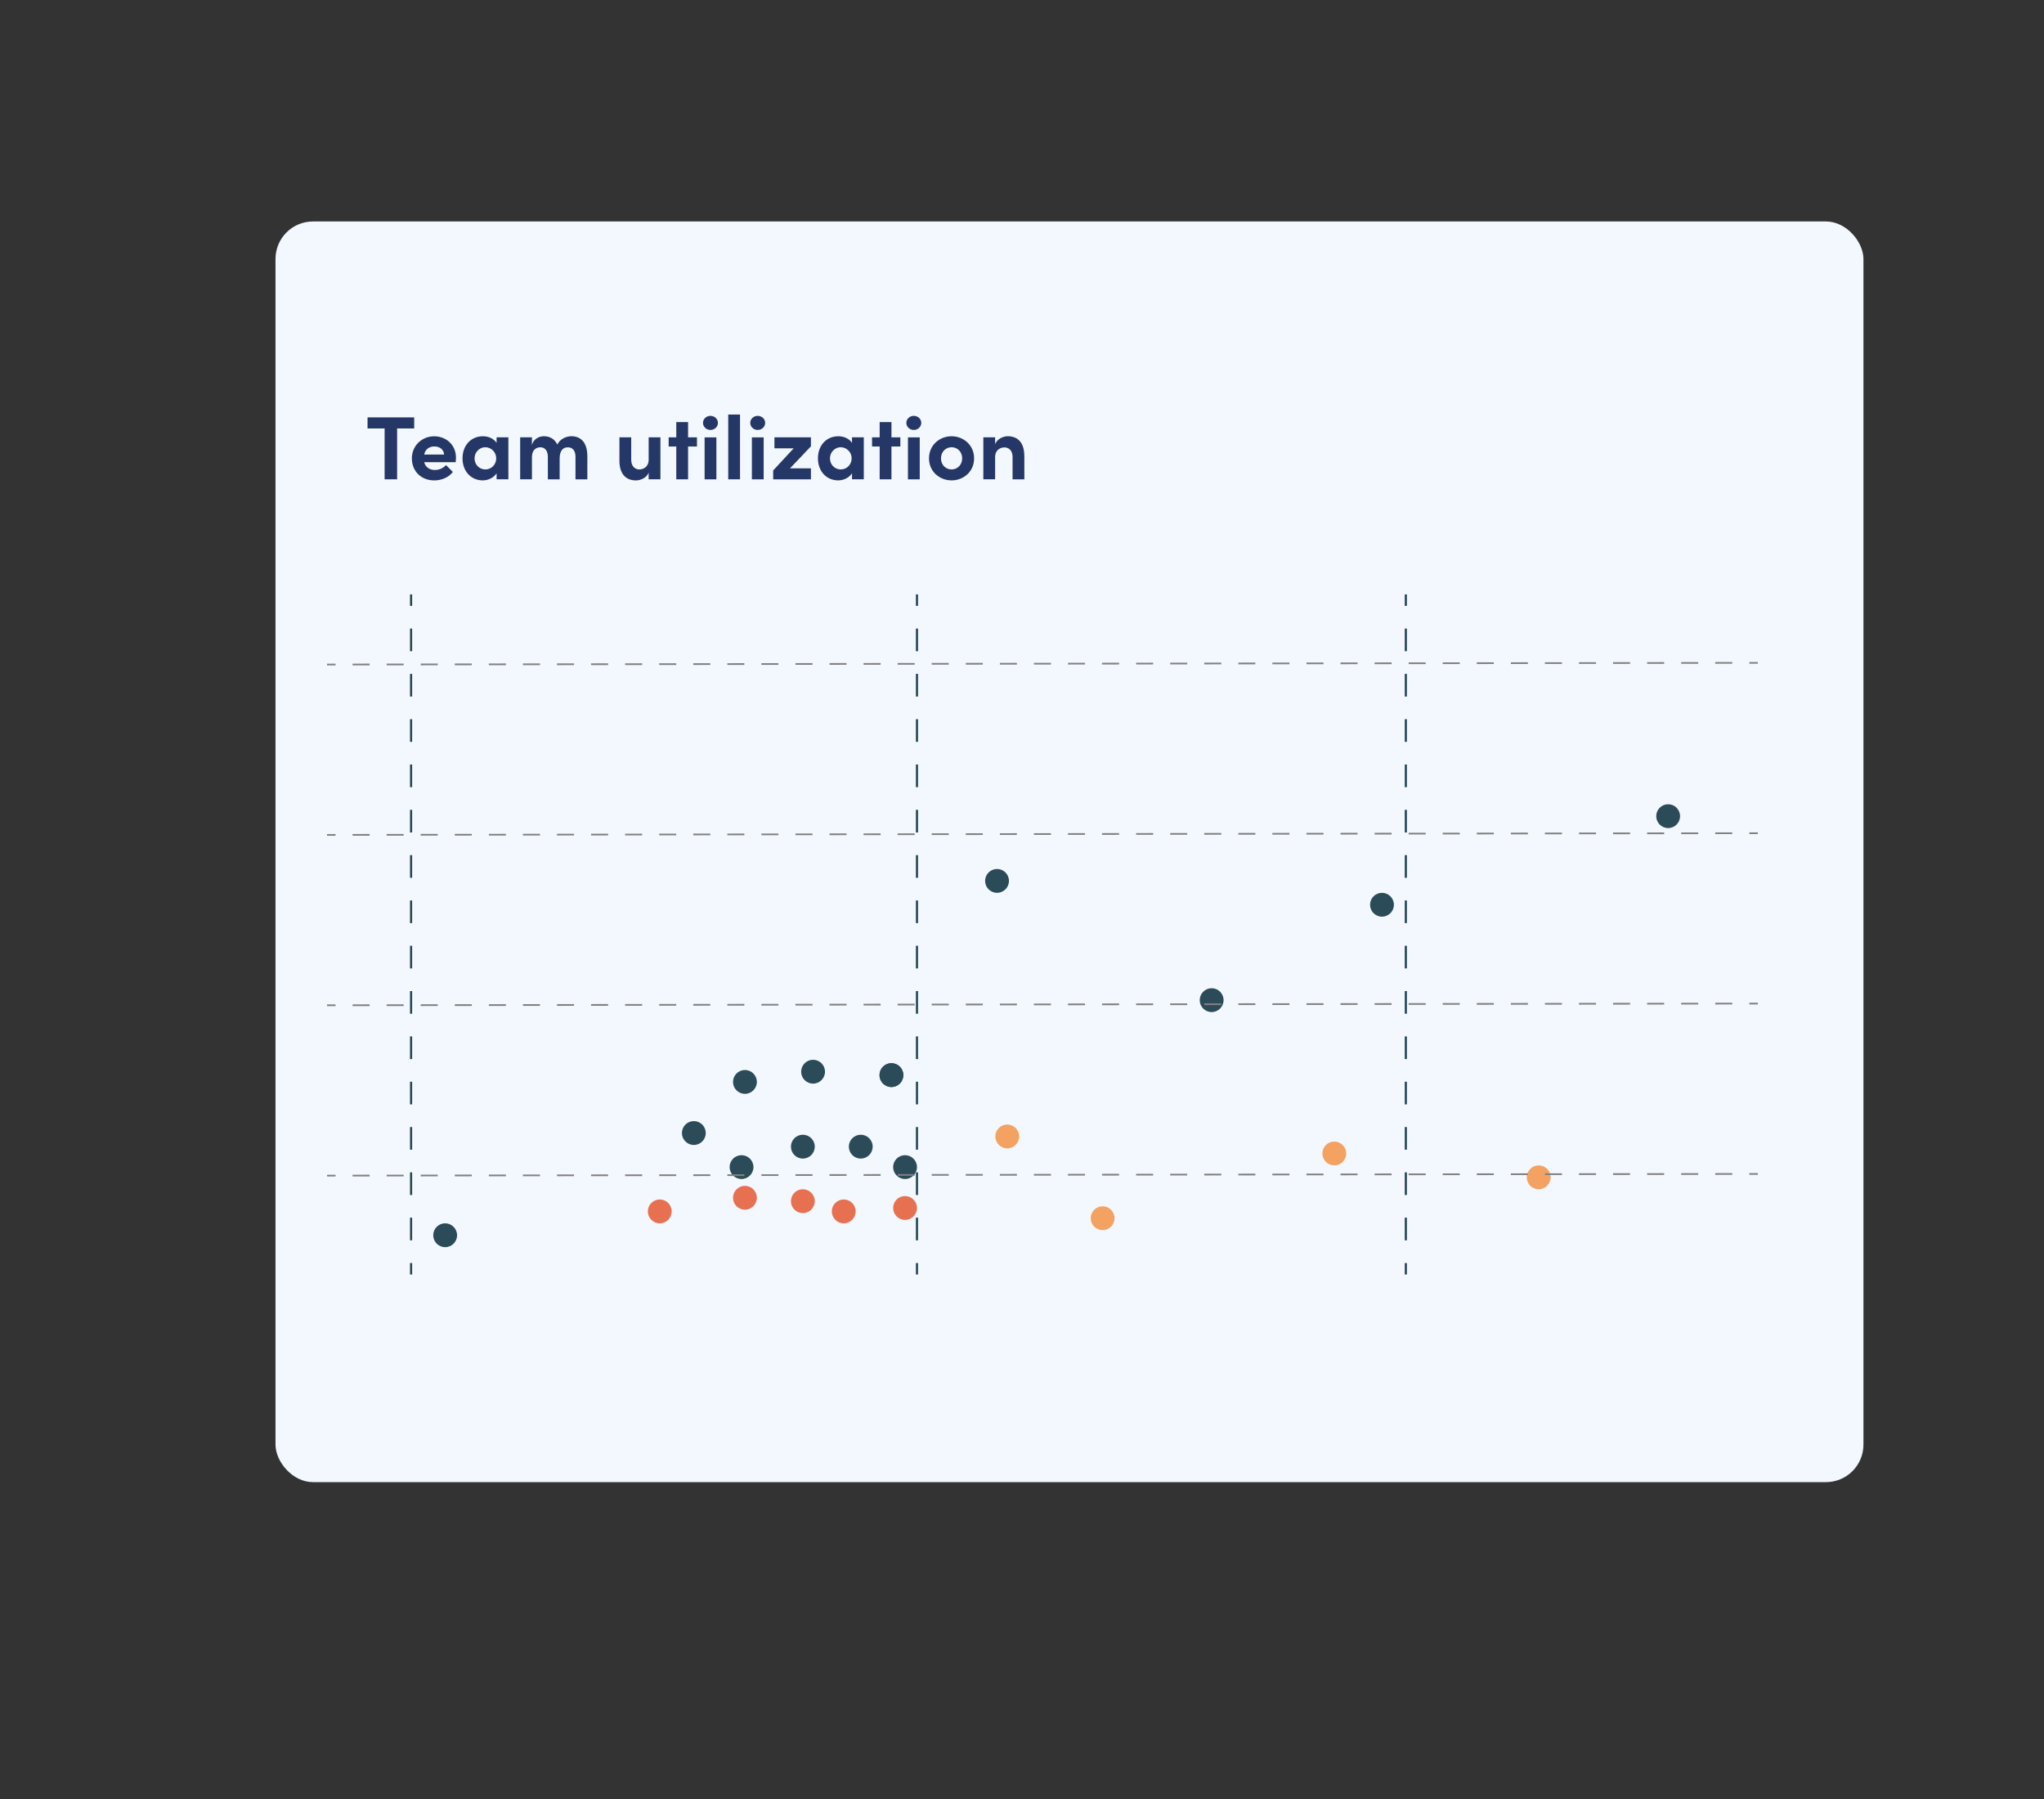 <?xml version="1.0" encoding="UTF-8"?>
<svg id="Capacity_Sarah" data-name="Capacity Sarah" xmlns="http://www.w3.org/2000/svg" viewBox="0 0 600 528">
  <rect x="0" y="0" width="600" height="528" fill="#333333" stroke="none"/>
  <defs>
    <style>
      .cls-1 {
        stroke-dasharray: 0 0 6.65 6.65;
      }

      .cls-1, .cls-2 {
        stroke: #264653;
        stroke-width: .63px;
      }

      .cls-1, .cls-2, .cls-3, .cls-4 {
        fill: none;
        stroke-miterlimit: 10;
      }

      .cls-3 {
        stroke-dasharray: 0 0 5 5;
      }

      .cls-3, .cls-4 {
        stroke: gray;
        stroke-width: .5px;
      }

      .cls-5 {
        fill: #f4a262;
      }

      .cls-5, .cls-6, .cls-7, .cls-8, .cls-9 {
        stroke-width: 0px;
      }

      .cls-6 {
        fill: #f3f8fe;
      }

      .cls-7 {
        fill: #2c4b58;
      }

      .cls-8 {
        fill: #253766;
      }

      .cls-9 {
        fill: #e77051;
      }
    </style>
  </defs>
  <rect class="cls-6" x="80.87" y="65" width="466.13" height="370" rx="11.01" ry="11.01"/>
  <g>
    <path class="cls-8" d="m121.58,122.5v3.25h-5.01v14.93h-3.67v-14.93h-5.01v-3.25h13.69Z"/>
    <path class="cls-8" d="m133.77,135.64h-9.26c.37,1.45,1.53,2.3,3.17,2.3,1.27,0,2.48-.58,3.25-1.45l2,2.03c-1.16,1.56-3.3,2.48-5.46,2.48-3.8,0-6.57-2.66-6.57-6.46s3.03-6.49,6.54-6.49,6.41,2.51,6.41,6.28c0,.34-.03.77-.08,1.32Zm-3.4-2.24c-.11-1.45-1.29-2.37-2.85-2.37-1.42,0-2.64.71-3.01,2.37h5.86Z"/>
    <path class="cls-8" d="m145.77,128.36h3.46v12.32h-3.46v-1.77c-.82,1.27-2.4,2.08-4.06,2.08-3.4,0-5.94-2.64-5.94-6.46s2.48-6.49,6.02-6.49c1.58,0,3.17.69,3.98,1.95v-1.64Zm-.11,6.17c0-1.87-1.5-3.27-3.22-3.27s-3.14,1.48-3.14,3.27,1.35,3.25,3.17,3.25,3.19-1.48,3.19-3.25Z"/>
    <path class="cls-8" d="m172.41,133.93v6.75h-3.48v-6.65c0-1.93-1-2.74-2.22-2.74-1.48-.03-2.43,1.03-2.43,3.32v6.07h-3.46v-6.6c0-1.95-1-2.8-2.16-2.8-1.24,0-2.51.69-2.51,2.9v6.49h-3.46v-12.32h3.46v2.4c.26-1.82,2.08-2.72,3.48-2.72,1.82,0,3.22.87,3.96,2.43.9-1.79,2.82-2.43,4.12-2.43,3.09,0,4.7,2.19,4.7,5.88Z"/>
    <path class="cls-8" d="m190.4,128.36h3.46v12.32h-3.46v-2c-.53,1.61-2.48,2.32-3.69,2.32-3.22,0-4.91-2.16-4.88-5.86v-6.78h3.46v6.6c0,1.93,1.16,2.82,2.35,2.82s2.77-.69,2.77-2.9v-6.52Z"/>
    <path class="cls-8" d="m204.59,128.36v2.69h-2.61v9.63h-3.46v-9.63h-2.24v-2.69h2.24v-4.48h3.46v4.48h2.61Z"/>
    <path class="cls-8" d="m206.36,124.11c0-1.16,1-2.06,2.19-2.06s2.19.9,2.19,2.06-.98,2.08-2.19,2.08-2.19-.92-2.19-2.08Zm.47,16.57v-12.32h3.46v12.32h-3.46Z"/>
    <path class="cls-8" d="m213.77,140.68v-19.02h3.46v19.02h-3.46Z"/>
    <path class="cls-8" d="m220.23,124.11c0-1.16,1-2.06,2.19-2.06s2.19.9,2.19,2.06-.98,2.08-2.19,2.08-2.19-.92-2.19-2.08Zm.48,16.57v-12.32h3.46v12.32h-3.46Z"/>
    <path class="cls-8" d="m238.04,128.36v2.64l-6.15,6.46h6.15v3.22h-11.08v-2.61l6.02-6.49h-5.65v-3.22h10.71Z"/>
    <path class="cls-8" d="m250.1,128.36h3.46v12.32h-3.46v-1.77c-.82,1.27-2.4,2.08-4.06,2.08-3.4,0-5.94-2.64-5.94-6.46s2.48-6.49,6.02-6.49c1.58,0,3.17.69,3.98,1.95v-1.64Zm-.11,6.17c0-1.87-1.5-3.27-3.22-3.27s-3.14,1.48-3.14,3.27,1.35,3.25,3.17,3.25,3.19-1.48,3.19-3.25Z"/>
    <path class="cls-8" d="m264.29,128.36v2.69h-2.61v9.63h-3.46v-9.63h-2.24v-2.69h2.24v-4.48h3.46v4.48h2.61Z"/>
    <path class="cls-8" d="m266.05,124.11c0-1.16,1-2.06,2.19-2.06s2.19.9,2.19,2.06-.98,2.08-2.19,2.08-2.19-.92-2.19-2.08Zm.47,16.57v-12.32h3.46v12.32h-3.46Z"/>
    <path class="cls-8" d="m272.7,134.53c0-3.9,3.11-6.49,6.62-6.49s6.62,2.59,6.62,6.49-3.11,6.46-6.62,6.46-6.62-2.59-6.62-6.46Zm9.74,0c0-1.93-1.4-3.27-3.11-3.27s-3.11,1.35-3.11,3.27,1.4,3.25,3.11,3.25,3.11-1.35,3.11-3.25Z"/>
    <path class="cls-8" d="m300.69,133.93v6.75h-3.46v-6.57c0-1.93-1.16-2.8-2.35-2.8s-2.77.66-2.77,2.9v6.46h-3.46v-12.32h3.46v2.08c.53-1.66,2.48-2.4,3.69-2.4,3.22,0,4.91,2.19,4.88,5.88Z"/>
  </g>
  <g>
    <line class="cls-2" x1="120.67" y1="174.46" x2="120.67" y2="177.82"/>
    <line class="cls-1" x1="120.67" y1="184.48" x2="120.67" y2="367.38"/>
    <line class="cls-2" x1="120.67" y1="370.7" x2="120.67" y2="374.06"/>
  </g>
  <g>
    <line class="cls-2" x1="269.17" y1="174.46" x2="269.17" y2="177.82"/>
    <line class="cls-1" x1="269.17" y1="184.48" x2="269.17" y2="367.38"/>
    <line class="cls-2" x1="269.17" y1="370.7" x2="269.17" y2="374.06"/>
  </g>
  <g>
    <line class="cls-2" x1="412.67" y1="174.46" x2="412.67" y2="177.82"/>
    <line class="cls-1" x1="412.67" y1="184.48" x2="412.67" y2="367.38"/>
    <line class="cls-2" x1="412.67" y1="370.7" x2="412.67" y2="374.06"/>
  </g>
  <circle class="cls-7" cx="130.67" cy="362.54" r="3.5"/>
  <circle class="cls-7" cx="203.67" cy="332.54" r="3.5"/>
  <circle class="cls-7" cx="238.67" cy="314.54" r="3.5"/>
  <circle class="cls-7" cx="235.67" cy="336.54" r="3.5"/>
  <circle class="cls-7" cx="217.67" cy="342.54" r="3.5"/>
  <circle class="cls-9" cx="235.67" cy="352.54" r="3.5"/>
  <circle class="cls-7" cx="252.67" cy="336.54" r="3.5"/>
  <circle class="cls-7" cx="218.67" cy="317.54" r="3.5"/>
  <circle class="cls-9" cx="218.67" cy="351.54" r="3.5"/>
  <circle class="cls-7" cx="265.67" cy="342.54" r="3.5"/>
  <circle class="cls-7" cx="261.67" cy="315.54" r="3.5"/>
  <circle class="cls-7" cx="261.67" cy="315.54" r="3.5"/>
  <circle class="cls-9" cx="247.67" cy="355.54" r="3.5"/>
  <circle class="cls-9" cx="265.67" cy="354.54" r="3.5"/>
  <circle class="cls-5" cx="295.67" cy="333.54" r="3.5"/>
  <circle class="cls-5" cx="323.67" cy="357.54" r="3.5"/>
  <circle class="cls-7" cx="355.67" cy="293.54" r="3.5"/>
  <circle class="cls-5" cx="391.67" cy="338.54" r="3.5"/>
  <circle class="cls-7" cx="405.67" cy="265.54" r="3.5"/>
  <circle class="cls-5" cx="451.67" cy="345.54" r="3.5"/>
  <circle class="cls-7" cx="489.67" cy="239.54" r="3.5"/>
  <circle class="cls-7" cx="292.67" cy="258.54" r="3.5"/>
  <circle class="cls-9" cx="193.67" cy="355.54" r="3.5"/>
  <g>
    <line class="cls-4" x1="96" y1="345.04" x2="98.5" y2="345.04"/>
    <line class="cls-3" x1="103.5" y1="345.03" x2="511" y2="344.55"/>
    <line class="cls-4" x1="513.5" y1="344.55" x2="516" y2="344.55"/>
  </g>
  <g>
    <line class="cls-4" x1="96" y1="295.04" x2="98.5" y2="295.04"/>
    <line class="cls-3" x1="103.5" y1="295.03" x2="511" y2="294.55"/>
    <line class="cls-4" x1="513.5" y1="294.55" x2="516" y2="294.55"/>
  </g>
  <g>
    <line class="cls-4" x1="96" y1="245.04" x2="98.5" y2="245.04"/>
    <line class="cls-3" x1="103.5" y1="245.03" x2="511" y2="244.55"/>
    <line class="cls-4" x1="513.5" y1="244.55" x2="516" y2="244.55"/>
  </g>
  <g>
    <line class="cls-4" x1="96" y1="195.04" x2="98.5" y2="195.04"/>
    <line class="cls-3" x1="103.5" y1="195.03" x2="511" y2="194.55"/>
    <line class="cls-4" x1="513.5" y1="194.55" x2="516" y2="194.55"/>
  </g>
</svg>